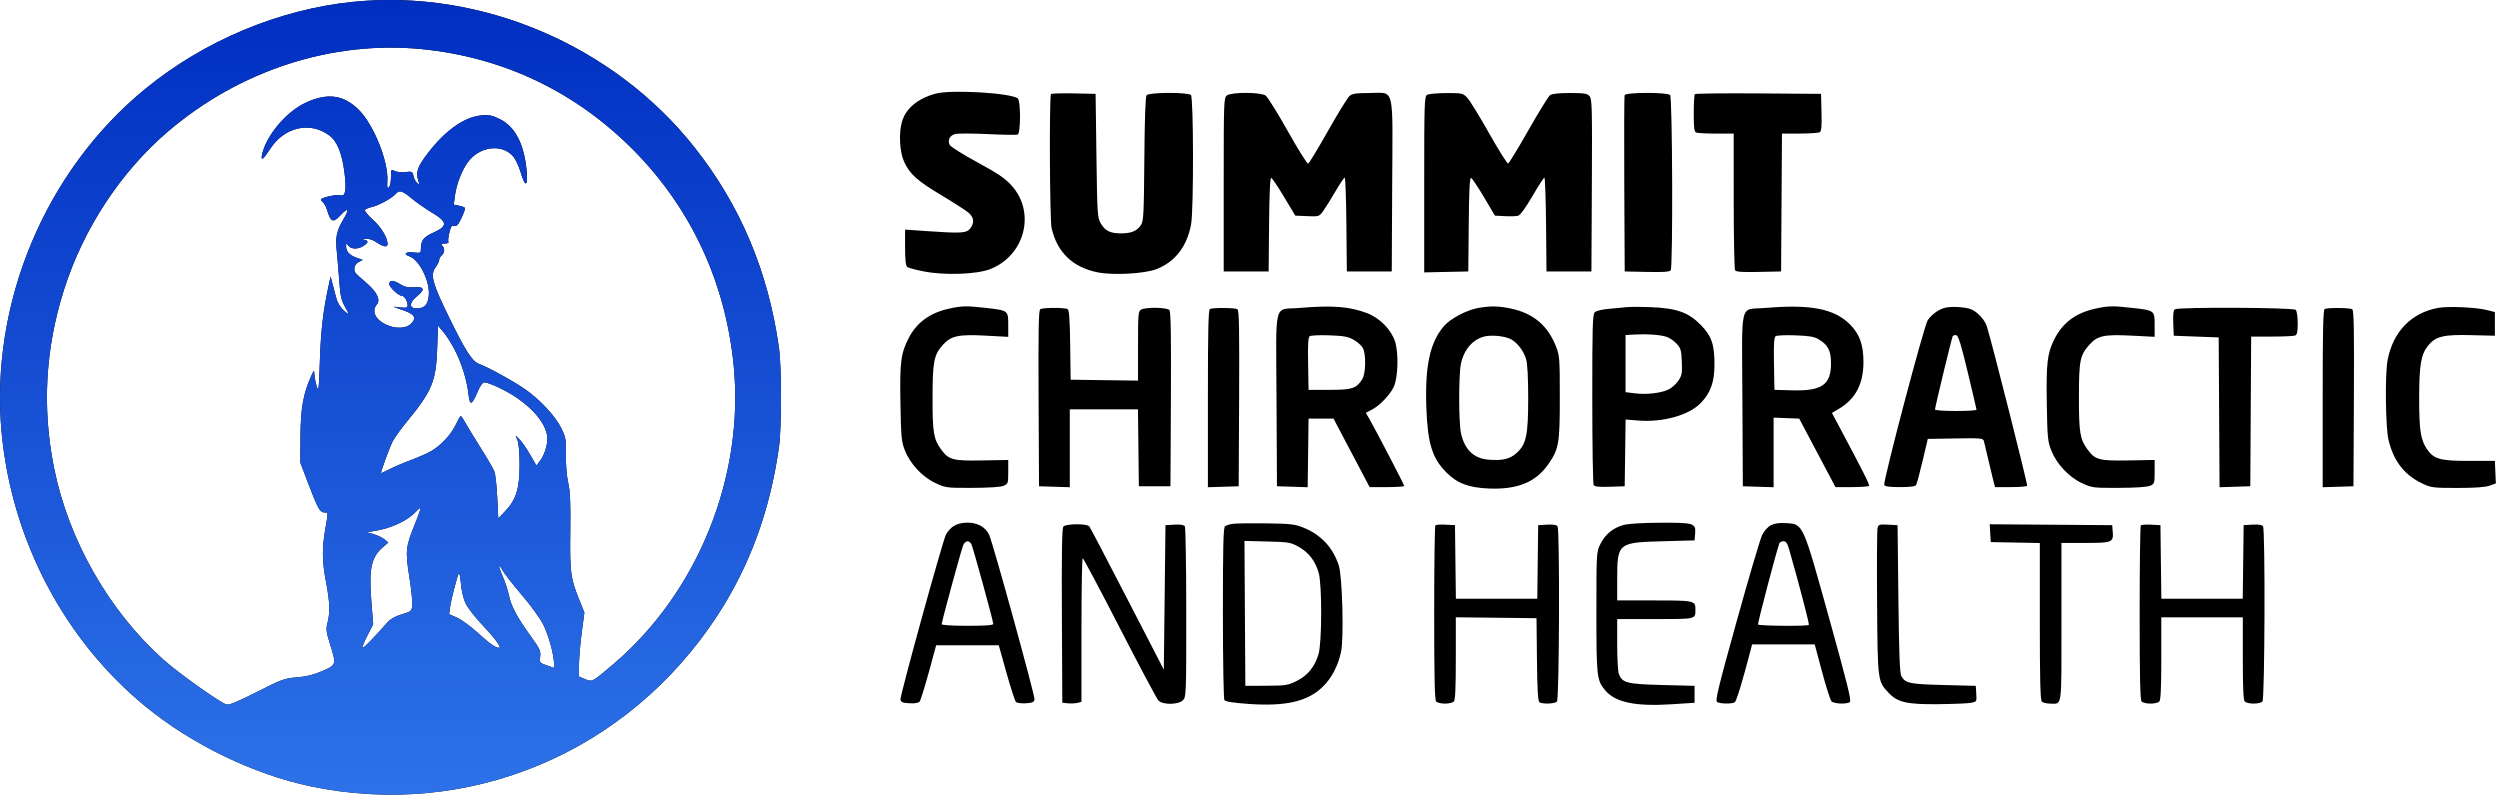<svg width="151" height="48" viewBox="0 0 151 48" fill="none" xmlns="http://www.w3.org/2000/svg">
<path fill-rule="evenodd" clip-rule="evenodd" d="M21.303 0.114C16.839 0.573 12.339 2.458 8.791 5.356C2.709 10.322 -0.651 18.392 0.105 26.211C0.729 32.651 3.897 38.66 8.779 42.663C11.58 44.96 15.336 46.778 18.762 47.494C28.315 49.493 37.908 45.469 43.319 37.196C45.28 34.198 46.509 30.843 47.048 27.02C47.216 25.831 47.216 22.183 47.048 20.993C46.398 16.382 44.715 12.396 41.938 8.888C37.058 2.725 29.046 -0.681 21.303 0.114ZM25.481 2.968C30.436 3.459 34.828 5.568 38.337 9.142C41.761 12.63 43.818 17.075 44.312 22.051C44.976 28.751 42.17 35.745 37.072 40.093C35.757 41.215 35.778 41.204 35.337 41.016L34.97 40.86L34.97 40.172C34.97 39.794 35.043 38.925 35.133 38.24L35.297 36.997L34.995 36.248C34.46 34.923 34.415 34.583 34.446 32.108C34.468 30.352 34.439 29.688 34.321 29.166C34.229 28.765 34.173 28.087 34.183 27.486C34.197 26.573 34.173 26.423 33.919 25.897C33.56 25.151 32.657 24.173 31.718 23.513C31.03 23.029 29.552 22.216 28.918 21.974C28.513 21.818 28.114 21.194 27.114 19.148C26.104 17.081 25.976 16.601 26.313 16.138C26.432 15.976 26.528 15.777 26.528 15.697C26.528 15.618 26.596 15.495 26.679 15.425C26.861 15.272 26.875 15.001 26.709 14.833C26.616 14.738 26.65 14.71 26.866 14.71C27.018 14.71 27.117 14.667 27.084 14.613C27.052 14.56 27.078 14.306 27.141 14.049C27.236 13.668 27.291 13.592 27.439 13.64C27.582 13.686 27.675 13.584 27.873 13.164C28.012 12.87 28.106 12.597 28.082 12.559C28.059 12.521 27.898 12.46 27.723 12.425L27.407 12.361L27.475 11.841C27.565 11.15 27.874 10.332 28.238 9.821C28.926 8.855 30.268 8.656 30.967 9.416C31.133 9.596 31.334 10.014 31.456 10.431C31.725 11.35 31.904 11.277 31.808 10.288C31.653 8.688 31.113 7.653 30.196 7.197C29.743 6.972 29.542 6.929 29.101 6.967C28.04 7.056 26.868 7.891 25.782 9.332C25.201 10.104 25.107 10.4 25.272 10.93C25.342 11.154 25.332 11.168 25.193 11.05C25.105 10.977 25.006 10.787 24.972 10.63C24.914 10.36 24.885 10.347 24.478 10.393C24.24 10.421 23.948 10.39 23.83 10.325C23.623 10.213 23.614 10.228 23.614 10.71C23.614 10.987 23.558 11.259 23.488 11.318C23.39 11.401 23.37 11.317 23.397 10.933C23.475 9.801 22.588 7.567 21.703 6.667C20.769 5.718 19.772 5.582 18.429 6.221C17.273 6.77 16.08 8.195 15.833 9.321C15.737 9.758 15.89 9.652 16.328 8.979C17.179 7.671 18.723 7.32 19.881 8.173C20.366 8.53 20.663 9.258 20.81 10.451C20.935 11.465 20.865 11.884 20.584 11.794C20.36 11.722 19.393 11.931 19.393 12.052C19.393 12.095 19.454 12.182 19.528 12.245C19.602 12.307 19.715 12.537 19.779 12.756C19.971 13.405 20.133 13.465 20.533 13.035C21.037 12.491 21.134 12.588 20.744 13.246C20.331 13.943 20.25 14.326 20.339 15.155C20.376 15.5 20.443 16.296 20.488 16.923C20.558 17.902 20.609 18.132 20.853 18.557C21.076 18.946 21.095 19.02 20.943 18.903C20.607 18.645 20.402 18.348 20.305 17.979C20.253 17.783 20.156 17.415 20.089 17.162L19.968 16.702L19.835 17.315C19.519 18.767 19.378 19.991 19.319 21.81C19.262 23.561 19.243 23.711 19.131 23.343C19.063 23.118 18.999 22.796 18.991 22.628C18.974 22.325 18.972 22.326 18.777 22.757C18.318 23.773 18.157 24.695 18.148 26.357L18.14 27.94L18.624 29.217C19.189 30.706 19.327 30.954 19.596 30.954C19.834 30.954 19.831 30.897 19.644 31.975C19.443 33.14 19.455 33.909 19.694 35.164C19.923 36.36 19.945 36.992 19.782 37.618C19.682 38.001 19.7 38.157 19.933 38.902C20.324 40.158 20.325 40.158 19.468 40.531C18.95 40.757 18.508 40.866 17.936 40.911C17.187 40.97 17.021 41.031 15.51 41.798C14.364 42.379 13.827 42.601 13.68 42.554C13.253 42.416 10.767 40.646 9.866 39.839C6.571 36.886 4.136 32.611 3.262 28.247C2.535 24.622 2.737 21.045 3.869 17.49C5.041 13.807 7.293 10.38 10.143 7.944C14.469 4.246 20.059 2.432 25.481 2.968ZM56.526 5.653C55.439 5.942 54.719 6.538 54.48 7.347C54.277 8.036 54.337 9.177 54.606 9.766C54.951 10.518 55.391 10.912 56.885 11.807C57.614 12.243 58.341 12.712 58.499 12.847C58.835 13.135 58.868 13.463 58.596 13.805C58.372 14.085 58.056 14.104 55.949 13.957L54.667 13.868V14.941C54.667 15.678 54.707 16.047 54.794 16.12C54.863 16.179 55.327 16.304 55.824 16.399C57.087 16.64 59.009 16.57 59.813 16.253C61.904 15.429 62.569 12.84 61.106 11.213C60.709 10.772 60.298 10.492 59.04 9.807C58.175 9.337 57.423 8.866 57.369 8.762C57.218 8.476 57.358 8.184 57.688 8.097C57.851 8.054 58.737 8.055 59.659 8.1C60.58 8.144 61.394 8.157 61.468 8.129C61.651 8.057 61.658 6.099 61.476 5.947C61.08 5.615 57.474 5.401 56.526 5.653ZM63.48 5.683C63.371 5.795 63.403 13.276 63.515 13.77C63.848 15.24 64.793 16.149 66.3 16.45C67.241 16.638 69.145 16.533 69.857 16.254C70.98 15.814 71.701 14.875 71.943 13.542C72.102 12.666 72.093 5.904 71.932 5.741C71.757 5.563 69.402 5.571 69.256 5.75C69.185 5.838 69.138 7.144 69.118 9.607C69.091 12.966 69.071 13.357 68.911 13.596C68.671 13.955 68.326 14.098 67.702 14.096C67.05 14.094 66.745 13.941 66.481 13.484C66.286 13.146 66.272 12.926 66.224 9.398L66.174 5.669L64.862 5.641C64.14 5.625 63.519 5.644 63.48 5.683ZM74.107 5.763C73.918 5.903 73.912 6.079 73.912 11.152V16.396H75.269H76.626L76.652 13.553C76.671 11.615 76.713 10.722 76.785 10.746C76.843 10.766 77.194 11.287 77.563 11.903L78.236 13.025L78.955 13.055C79.665 13.084 79.677 13.08 79.919 12.748C80.054 12.563 80.385 12.032 80.655 11.569C80.925 11.105 81.179 10.726 81.221 10.726C81.262 10.726 81.308 12.002 81.322 13.561L81.349 16.396H82.706H84.062L84.088 11.212C84.119 5.041 84.261 5.618 82.717 5.618C81.918 5.618 81.681 5.653 81.512 5.797C81.396 5.895 80.809 6.847 80.208 7.912C79.607 8.977 79.069 9.864 79.011 9.884C78.954 9.903 78.402 9.021 77.785 7.923C77.167 6.824 76.564 5.857 76.445 5.772C76.15 5.561 74.388 5.555 74.107 5.763ZM86.198 5.728C86.034 5.825 86.022 6.193 86.022 11.143V16.453L87.353 16.424L88.685 16.396L88.712 13.553C88.731 11.466 88.769 10.721 88.854 10.749C88.918 10.771 89.267 11.292 89.631 11.906L90.293 13.025L90.892 13.056C91.221 13.073 91.583 13.062 91.696 13.031C91.823 12.996 92.147 12.551 92.554 11.853C92.913 11.236 93.24 10.731 93.281 10.729C93.322 10.727 93.367 12.002 93.382 13.561L93.408 16.396H94.765H96.122L96.148 11.195C96.171 6.464 96.159 5.977 96.007 5.806C95.865 5.647 95.682 5.618 94.819 5.618C94.141 5.618 93.739 5.663 93.62 5.751C93.522 5.824 92.935 6.774 92.317 7.863C91.699 8.951 91.148 9.858 91.092 9.876C91.036 9.895 90.518 9.071 89.94 8.045C89.362 7.019 88.767 6.054 88.619 5.899C88.36 5.63 88.308 5.618 87.361 5.621C86.818 5.623 86.294 5.671 86.198 5.728ZM98.128 5.746C98.101 5.816 98.091 8.241 98.106 11.135L98.132 16.396L99.481 16.424C100.492 16.446 100.85 16.421 100.911 16.322C101.051 16.099 101.016 5.884 100.875 5.741C100.702 5.565 98.194 5.57 98.128 5.746ZM102.37 5.685C102.333 5.723 102.302 6.247 102.302 6.85C102.302 7.755 102.33 7.957 102.461 8.008C102.549 8.042 103.091 8.07 103.667 8.07H104.714L104.716 12.131C104.717 14.364 104.754 16.25 104.799 16.322C104.86 16.421 105.218 16.446 106.229 16.424L107.578 16.396L107.605 12.233L107.631 8.07L108.71 8.068C109.304 8.067 109.847 8.029 109.918 7.984C110.014 7.922 110.04 7.608 110.019 6.785L109.99 5.669L106.214 5.642C104.138 5.628 102.408 5.647 102.37 5.685ZM24.868 11.988C25.164 12.233 25.703 12.61 26.067 12.827C27.04 13.405 27.061 13.653 26.169 14.054C25.593 14.313 25.423 14.528 25.423 14.998C25.423 15.293 25.416 15.297 24.971 15.246C24.51 15.194 24.33 15.351 24.712 15.474C25.337 15.676 26.007 17.053 25.894 17.906C25.827 18.414 25.645 18.606 25.209 18.627C24.71 18.651 24.689 18.299 25.166 17.912C25.689 17.487 25.644 17.307 25.023 17.351C24.647 17.377 24.438 17.333 24.182 17.172C23.753 16.902 23.514 16.897 23.514 17.157C23.514 17.355 24.083 17.877 24.298 17.877C24.434 17.877 24.619 18.206 24.619 18.446C24.619 18.594 24.547 18.611 24.142 18.562C23.666 18.504 23.666 18.504 24.317 18.727C25.027 18.969 25.17 19.175 24.865 19.517C24.482 19.948 23.519 19.864 22.915 19.347C22.573 19.054 22.513 18.665 22.766 18.381C23.005 18.113 22.747 17.604 22.095 17.057C21.797 16.807 21.52 16.556 21.48 16.5C21.326 16.283 21.409 15.968 21.655 15.833L21.908 15.696L21.531 15.565C21.11 15.417 20.899 15.184 20.904 14.87C20.907 14.673 20.916 14.671 21.041 14.838C21.208 15.062 21.634 15.068 21.959 14.852C22.267 14.647 22.274 14.533 21.981 14.476C21.82 14.444 21.849 14.428 22.085 14.418C22.269 14.41 22.537 14.491 22.688 14.6C23.116 14.907 23.413 14.966 23.411 14.743C23.406 14.351 23.017 13.71 22.51 13.259C22.22 13.001 22.011 12.742 22.045 12.685C22.08 12.628 22.255 12.549 22.434 12.511C22.84 12.424 23.654 11.985 23.879 11.733C24.125 11.456 24.271 11.494 24.868 11.988ZM57.317 18.643C56.176 18.895 55.376 19.475 54.897 20.397C54.408 21.338 54.342 21.854 54.386 24.364C54.422 26.408 54.446 26.665 54.654 27.199C54.972 28.017 55.707 28.805 56.497 29.176C57.114 29.465 57.169 29.472 58.737 29.467C59.73 29.463 60.451 29.416 60.622 29.342C60.886 29.227 60.898 29.19 60.898 28.502V27.782L59.315 27.81C57.547 27.841 57.307 27.777 56.845 27.148C56.392 26.531 56.325 26.136 56.326 24.058C56.326 21.859 56.405 21.443 56.934 20.847C57.436 20.282 57.885 20.183 59.543 20.273L60.898 20.346V19.626C60.898 18.752 60.898 18.751 59.567 18.6C58.371 18.465 58.098 18.47 57.317 18.643ZM78.464 18.601C76.904 18.732 77.072 18.052 77.102 24.139L77.128 29.37L78.055 29.399L78.983 29.429L79.01 27.356L79.037 25.284H79.791H80.545L81.635 27.353L82.726 29.421H83.771C84.346 29.421 84.816 29.39 84.816 29.351C84.816 29.276 83.015 25.818 82.687 25.263L82.494 24.936L82.876 24.735C83.334 24.495 83.922 23.886 84.171 23.394C84.44 22.86 84.49 21.33 84.26 20.627C84.022 19.898 83.338 19.205 82.566 18.912C81.509 18.51 80.477 18.432 78.464 18.601ZM89.297 18.598C88.609 18.715 87.608 19.241 87.222 19.688C86.364 20.681 86.057 22.111 86.154 24.671C86.234 26.785 86.506 27.666 87.343 28.517C88.007 29.192 88.7 29.457 89.928 29.506C91.662 29.575 92.754 29.129 93.515 28.041C94.157 27.123 94.212 26.8 94.212 24.007C94.212 21.627 94.2 21.475 93.979 20.916C93.479 19.657 92.614 18.929 91.276 18.64C90.531 18.48 90.052 18.47 89.297 18.598ZM98.282 18.55C98.089 18.573 97.602 18.618 97.201 18.652C96.759 18.688 96.411 18.772 96.321 18.864C96.193 18.994 96.172 19.738 96.174 24.091C96.174 26.882 96.212 29.225 96.257 29.298C96.317 29.393 96.587 29.422 97.236 29.4L98.132 29.37L98.159 27.354L98.186 25.338L98.913 25.398C100.437 25.525 102.014 25.085 102.737 24.331C103.314 23.729 103.547 23.082 103.553 22.066C103.561 20.805 103.385 20.294 102.71 19.609C101.981 18.869 101.26 18.615 99.719 18.553C99.122 18.529 98.476 18.528 98.282 18.55ZM106.603 18.601C105.043 18.732 105.211 18.052 105.241 24.139L105.267 29.37L106.196 29.4L107.126 29.429V27.326V25.224L107.899 25.254L108.672 25.284L109.767 27.353L110.863 29.421H111.853C112.397 29.421 112.864 29.386 112.89 29.343C112.933 29.273 112.553 28.517 111.122 25.828L110.65 24.942L111.082 24.684C112.078 24.091 112.553 23.18 112.553 21.861C112.553 20.838 112.323 20.188 111.761 19.616C110.807 18.646 109.387 18.367 106.603 18.601ZM117.489 18.587C117.092 18.689 116.714 18.957 116.437 19.335C116.223 19.626 113.732 29.068 113.809 29.294C113.84 29.383 114.124 29.421 114.755 29.421C115.368 29.421 115.681 29.38 115.734 29.294C115.777 29.223 115.953 28.568 116.125 27.838L116.438 26.51L118.106 26.482C119.63 26.456 119.778 26.469 119.826 26.635C119.854 26.735 119.972 27.23 120.088 27.736C120.203 28.241 120.343 28.828 120.399 29.038L120.5 29.421H121.445C121.964 29.421 122.412 29.385 122.439 29.34C122.483 29.268 120.285 20.576 120.002 19.703C119.882 19.334 119.507 18.911 119.121 18.709C118.82 18.552 117.896 18.483 117.489 18.587ZM126.547 18.645C125.362 18.907 124.573 19.502 124.071 20.512C123.655 21.35 123.587 21.942 123.626 24.364C123.66 26.419 123.683 26.662 123.893 27.199C124.215 28.018 124.951 28.806 125.739 29.176C126.355 29.465 126.411 29.472 127.979 29.467C128.971 29.463 129.693 29.416 129.863 29.342C130.127 29.227 130.14 29.19 130.14 28.502V27.782L128.557 27.81C126.788 27.841 126.549 27.777 126.087 27.148C125.631 26.528 125.567 26.139 125.567 24.007C125.567 21.774 125.628 21.463 126.193 20.828C126.685 20.273 127.08 20.188 128.758 20.273L130.14 20.343V19.625C130.14 18.752 130.139 18.751 128.808 18.6C127.61 18.465 127.34 18.47 126.547 18.645ZM147.265 18.596C145.642 18.89 144.529 20.042 144.209 21.761C144.049 22.616 144.085 25.784 144.263 26.552C144.561 27.837 145.212 28.681 146.307 29.203C146.841 29.458 146.957 29.472 148.43 29.472C149.477 29.472 150.113 29.427 150.369 29.335L150.75 29.198L150.721 28.518L150.691 27.838H149.133C147.399 27.838 147.013 27.733 146.607 27.154C146.207 26.582 146.118 26.024 146.118 24.06C146.118 22.027 146.228 21.394 146.673 20.856C147.121 20.315 147.592 20.202 149.234 20.242L150.691 20.278V19.563V18.848L150.215 18.728C149.546 18.56 147.874 18.485 147.265 18.596ZM62.832 18.677C62.732 18.741 62.711 19.888 62.731 24.065L62.757 29.37L63.687 29.4L64.616 29.429V27.076V24.722H66.675H68.733L68.76 27.046L68.787 29.37H69.742H70.696L70.722 24.12C70.741 20.329 70.717 18.832 70.635 18.732C70.497 18.563 69.225 18.538 68.931 18.698C68.749 18.797 68.737 18.932 68.737 20.897V22.989L66.702 22.962L64.666 22.934L64.639 20.845C64.62 19.329 64.578 18.733 64.489 18.675C64.326 18.57 62.994 18.572 62.832 18.677ZM73.083 18.66C72.985 18.7 72.957 19.879 72.957 24.07V29.429L73.887 29.4L74.817 29.37L74.843 24.065C74.863 19.888 74.842 18.741 74.742 18.677C74.606 18.589 73.289 18.575 73.083 18.66ZM131.366 18.68C131.274 18.739 131.244 18.984 131.265 19.521L131.295 20.278L132.652 20.329L134.009 20.38L134.035 24.904L134.061 29.429L134.99 29.399L135.918 29.37L135.944 24.85L135.97 20.329H137.217C137.903 20.329 138.536 20.301 138.623 20.267C138.746 20.219 138.782 20.051 138.782 19.521C138.782 19.126 138.731 18.786 138.662 18.715C138.52 18.571 131.586 18.538 131.366 18.68ZM140.415 18.66C140.317 18.7 140.29 19.879 140.29 24.07V29.429L141.219 29.4L142.149 29.37L142.175 24.065C142.195 19.888 142.174 18.741 142.074 18.677C141.938 18.589 140.622 18.575 140.415 18.66ZM27.464 21.127C27.889 21.955 28.201 22.956 28.294 23.795C28.376 24.533 28.489 24.503 28.854 23.648C28.991 23.327 29.155 23.091 29.242 23.092C29.5 23.093 30.471 23.539 31.079 23.936C32.295 24.73 33.057 25.715 33.06 26.498C33.061 26.93 32.865 27.52 32.616 27.839L32.397 28.117L32.01 27.445C31.798 27.075 31.514 26.668 31.381 26.54L31.138 26.308L31.262 26.613C31.335 26.795 31.384 27.393 31.383 28.093C31.38 29.515 31.171 30.187 30.519 30.869L30.096 31.311L30.034 30.034C30 29.332 29.922 28.629 29.859 28.472C29.797 28.315 29.436 27.694 29.056 27.093C28.678 26.491 28.259 25.804 28.126 25.566C27.994 25.327 27.859 25.132 27.827 25.131C27.795 25.131 27.664 25.358 27.535 25.637C27.268 26.218 26.658 26.883 26.076 27.229C25.855 27.36 25.304 27.607 24.851 27.776C24.398 27.945 23.799 28.201 23.52 28.346C23.24 28.49 23.011 28.592 23.011 28.573C23.011 28.444 23.525 27.041 23.699 26.693C23.817 26.459 24.209 25.908 24.572 25.469C26.09 23.629 26.341 23.024 26.407 21.045L26.453 19.667L26.783 20.055C26.964 20.269 27.271 20.751 27.464 21.127ZM100.653 20.341C100.823 20.393 101.094 20.576 101.255 20.746C101.517 21.025 101.551 21.138 101.582 21.842C101.611 22.53 101.586 22.672 101.38 22.985C101.25 23.182 100.986 23.422 100.794 23.518C100.34 23.744 99.455 23.847 98.744 23.757L98.182 23.686V21.961V20.237L98.76 20.204C99.49 20.163 100.253 20.218 100.653 20.341ZM81.769 20.528C81.997 20.657 82.244 20.88 82.319 21.022C82.52 21.406 82.494 22.575 82.277 22.912C81.918 23.468 81.672 23.547 80.298 23.547H79.037L79.01 21.971C78.989 20.782 79.013 20.374 79.11 20.306C79.181 20.256 79.715 20.233 80.297 20.254C81.174 20.285 81.427 20.332 81.769 20.528ZM91.251 20.484C91.643 20.69 92.026 21.189 92.174 21.687C92.259 21.971 92.303 22.779 92.303 24.058C92.303 26.296 92.187 26.84 91.595 27.368C91.195 27.726 90.769 27.828 89.936 27.767C89.016 27.699 88.455 27.162 88.24 26.143C88.101 25.481 88.101 22.635 88.24 21.972C88.42 21.12 88.949 20.503 89.652 20.325C90.081 20.215 90.894 20.297 91.251 20.484ZM109.839 20.489C110.416 20.833 110.593 21.176 110.593 21.951C110.593 23.24 110.042 23.624 108.26 23.576L107.176 23.547L107.148 21.971C107.127 20.782 107.152 20.374 107.249 20.306C107.32 20.256 107.857 20.233 108.442 20.254C109.265 20.283 109.583 20.337 109.839 20.489ZM118.85 22.475C119.14 23.683 119.379 24.705 119.382 24.747C119.384 24.79 118.821 24.824 118.13 24.824C117.439 24.824 116.874 24.784 116.874 24.735C116.874 24.591 117.887 20.398 117.945 20.303C117.974 20.255 118.072 20.23 118.161 20.247C118.284 20.272 118.452 20.813 118.85 22.475ZM25.075 31.615C24.503 33.02 24.475 33.272 24.72 34.818C24.837 35.554 24.919 36.329 24.901 36.54C24.871 36.913 24.854 36.928 24.267 37.105C23.854 37.231 23.573 37.393 23.375 37.62C22.63 38.473 21.992 39.127 21.906 39.127C21.853 39.127 21.975 38.807 22.175 38.416L22.541 37.705L22.428 36.296C22.274 34.354 22.426 33.65 23.13 33.048L23.456 32.769L23.224 32.578C23.096 32.473 22.804 32.332 22.574 32.265L22.157 32.144L22.659 32.064C23.628 31.91 24.628 31.441 25.113 30.913C25.247 30.767 25.375 30.666 25.396 30.688C25.418 30.711 25.274 31.128 25.075 31.615ZM57.605 31.771C57.425 31.882 57.21 32.124 57.128 32.307C56.889 32.838 54.358 42.017 54.389 42.242C54.411 42.411 54.504 42.452 54.927 42.477C55.257 42.496 55.477 42.46 55.545 42.375C55.604 42.302 55.853 41.507 56.099 40.608L56.545 38.973H58.435H60.326L60.789 40.63C61.044 41.541 61.303 42.337 61.363 42.398C61.423 42.46 61.694 42.496 61.964 42.478C62.367 42.452 62.461 42.41 62.484 42.242C62.515 42.014 59.984 32.831 59.746 32.307C59.533 31.84 59.05 31.567 58.436 31.567C58.111 31.567 57.817 31.639 57.605 31.771ZM74.465 31.638C74.272 31.664 74.057 31.733 73.988 31.792C73.89 31.875 73.862 33.037 73.863 37.019C73.864 39.836 73.904 42.203 73.952 42.28C74.013 42.377 74.44 42.448 75.382 42.515C77.647 42.676 78.955 42.38 79.879 41.497C80.428 40.971 80.828 40.208 81.004 39.348C81.174 38.515 81.076 34.822 80.865 34.167C80.51 33.059 79.789 32.293 78.691 31.854C78.208 31.662 77.91 31.629 76.475 31.611C75.563 31.599 74.659 31.611 74.465 31.638ZM98.063 31.709C97.425 31.884 96.943 32.281 96.66 32.866C96.425 33.351 96.423 33.38 96.423 36.981C96.423 40.876 96.446 41.083 96.947 41.688C97.558 42.425 98.782 42.682 100.996 42.536L102.352 42.447V41.936V41.425L100.388 41.374C98.252 41.318 97.981 41.248 97.775 40.698C97.723 40.557 97.679 39.755 97.679 38.916V37.39H99.98C102.491 37.39 102.403 37.412 102.403 36.789C102.403 36.282 102.326 36.266 99.921 36.266H97.679V35.004C97.679 32.795 97.716 32.765 100.443 32.691L102.352 32.639L102.385 32.235C102.436 31.599 102.332 31.566 100.298 31.573C99.217 31.578 98.352 31.63 98.063 31.709ZM106.96 31.724C106.775 31.82 106.556 32.067 106.433 32.315C106.318 32.55 105.626 34.893 104.895 37.524C103.776 41.548 103.589 42.321 103.713 42.4C103.888 42.513 104.616 42.526 104.78 42.419C104.879 42.355 105.247 41.148 105.714 39.356L105.827 38.922H107.718H109.609L110.051 40.573C110.294 41.481 110.552 42.286 110.625 42.361C110.772 42.512 111.521 42.544 111.732 42.408C111.839 42.339 111.582 41.297 110.477 37.327C108.868 31.544 108.921 31.661 107.869 31.596C107.462 31.571 107.178 31.611 106.96 31.724ZM64.226 31.808C64.144 31.909 64.119 33.405 64.138 37.197L64.164 42.447L64.504 42.48C64.692 42.498 64.952 42.486 65.082 42.452L65.32 42.392V38.052C65.32 35.665 65.354 33.713 65.395 33.714C65.437 33.715 66.443 35.608 67.631 37.92C68.82 40.232 69.871 42.208 69.968 42.31C70.225 42.584 71.175 42.573 71.45 42.293C71.646 42.094 71.651 41.954 71.65 37.007C71.649 34.211 71.61 31.864 71.565 31.791C71.508 31.701 71.305 31.667 70.938 31.688L70.395 31.72L70.345 36.083L70.294 40.446L68.094 36.185C66.885 33.842 65.85 31.867 65.796 31.797C65.656 31.616 64.375 31.625 64.226 31.808ZM86.696 31.733C86.657 31.772 86.625 34.156 86.625 37.029C86.625 40.956 86.655 42.283 86.746 42.375C86.812 42.443 87.052 42.498 87.278 42.498C87.505 42.498 87.744 42.443 87.811 42.375C87.898 42.286 87.931 41.564 87.931 39.768V37.284L90.368 37.311L92.805 37.339L92.832 39.837C92.852 41.679 92.892 42.356 92.983 42.415C93.176 42.539 93.907 42.512 94.041 42.375C94.183 42.231 94.216 32.016 94.076 31.791C94.019 31.701 93.816 31.667 93.449 31.688L92.906 31.72L92.879 33.942L92.852 36.164H90.394H87.935L87.908 33.942L87.881 31.72L87.324 31.69C87.018 31.673 86.736 31.692 86.696 31.733ZM113.404 31.9C113.371 32.032 113.359 34.069 113.376 36.425C113.41 41.165 113.408 41.148 114.083 41.857C114.623 42.424 115.182 42.551 117.065 42.532C117.971 42.523 118.866 42.486 119.055 42.45C119.392 42.385 119.397 42.377 119.367 41.905L119.336 41.425L117.377 41.374C115.326 41.321 115.086 41.27 114.841 40.835C114.746 40.665 114.701 39.495 114.663 36.164L114.613 31.72L114.038 31.689C113.507 31.661 113.459 31.677 113.404 31.9ZM120.21 32.204L120.241 32.742L121.723 32.77L123.205 32.798V37.525C123.205 41.066 123.236 42.283 123.326 42.375C123.392 42.443 123.615 42.498 123.82 42.498C124.569 42.498 124.512 42.906 124.512 37.583V32.793H125.957C127.583 32.793 127.661 32.76 127.609 32.11L127.577 31.72L123.878 31.693L120.18 31.666L120.21 32.204ZM129.306 31.733C129.267 31.772 129.235 34.156 129.235 37.029C129.235 40.956 129.265 42.283 129.356 42.375C129.422 42.443 129.662 42.498 129.888 42.498C130.115 42.498 130.355 42.443 130.421 42.375C130.508 42.287 130.542 41.565 130.542 39.77V37.288H133.004H135.466V39.77C135.466 41.565 135.499 42.287 135.586 42.375C135.653 42.443 135.893 42.498 136.119 42.498C136.346 42.498 136.585 42.443 136.652 42.375C136.794 42.231 136.827 32.016 136.686 31.791C136.63 31.701 136.426 31.667 136.059 31.688L135.516 31.72L135.489 33.942L135.462 36.164H133.004H130.546L130.518 33.942L130.491 31.72L129.935 31.69C129.628 31.673 129.346 31.692 129.306 31.733ZM58.671 32.869C58.775 33.073 59.993 37.508 59.993 37.684C59.993 37.764 59.522 37.798 58.436 37.798C57.492 37.798 56.878 37.759 56.878 37.699C56.878 37.545 58.068 33.18 58.181 32.92C58.3 32.646 58.544 32.62 58.671 32.869ZM78.455 33.037C79.048 33.37 79.437 33.876 79.647 34.587C79.853 35.282 79.849 38.79 79.641 39.5C79.416 40.271 78.992 40.796 78.325 41.127C77.79 41.394 77.661 41.414 76.484 41.419L75.219 41.425L75.192 37.048L75.166 32.671L76.549 32.706C77.852 32.74 77.962 32.759 78.455 33.037ZM108.077 33.227C108.715 35.47 109.297 37.703 109.254 37.746C109.171 37.831 106.238 37.806 106.186 37.721C106.148 37.658 107.294 33.293 107.474 32.818C107.5 32.748 107.612 32.69 107.723 32.69C107.88 32.69 107.958 32.81 108.077 33.227ZM31.494 35.908C32.025 36.526 32.612 37.331 32.799 37.696C33.125 38.333 33.463 39.549 33.463 40.085V40.34L33.021 40.187C32.59 40.038 32.58 40.025 32.627 39.657C32.669 39.321 32.607 39.187 32.064 38.436C31.241 37.299 30.881 36.627 30.742 35.972C30.679 35.67 30.519 35.175 30.387 34.871C30.103 34.221 30.073 33.912 30.342 34.427C30.445 34.624 30.964 35.29 31.494 35.908ZM28.137 36.472C28.263 36.724 28.691 37.275 29.088 37.696C29.892 38.548 30.32 39.127 30.146 39.127C29.928 39.127 29.589 38.887 28.84 38.206C28.425 37.829 27.87 37.425 27.607 37.307L27.127 37.093L27.187 36.654C27.244 36.234 27.573 34.954 27.707 34.631C27.742 34.547 27.801 34.824 27.839 35.246C27.882 35.727 27.993 36.186 28.137 36.472Z" fill="black"/>
<path fill-rule="evenodd" clip-rule="evenodd" d="M21.303 0.114C16.839 0.573 12.339 2.458 8.791 5.356C2.709 10.322 -0.651 18.392 0.105 26.211C0.729 32.651 3.897 38.66 8.779 42.663C11.58 44.96 15.336 46.778 18.762 47.494C28.315 49.493 37.908 45.469 43.319 37.196C45.28 34.198 46.509 30.843 47.048 27.02C47.216 25.831 47.216 22.183 47.048 20.993C46.398 16.382 44.715 12.396 41.938 8.888C37.058 2.725 29.046 -0.681 21.303 0.114ZM25.481 2.968C30.436 3.459 34.828 5.568 38.337 9.142C41.761 12.63 43.818 17.075 44.312 22.051C44.976 28.751 42.17 35.745 37.072 40.093C35.757 41.215 35.778 41.204 35.337 41.016L34.97 40.86L34.97 40.172C34.97 39.794 35.043 38.925 35.133 38.24L35.297 36.997L34.995 36.248C34.46 34.923 34.415 34.583 34.446 32.108C34.468 30.352 34.439 29.688 34.321 29.166C34.229 28.765 34.173 28.087 34.183 27.486C34.197 26.573 34.173 26.423 33.919 25.897C33.56 25.151 32.657 24.173 31.718 23.513C31.03 23.029 29.552 22.216 28.918 21.974C28.513 21.818 28.114 21.194 27.114 19.148C26.104 17.081 25.976 16.601 26.313 16.138C26.432 15.975 26.528 15.777 26.528 15.697C26.528 15.618 26.596 15.495 26.679 15.425C26.861 15.272 26.875 15.001 26.709 14.833C26.616 14.738 26.65 14.71 26.866 14.71C27.018 14.71 27.117 14.667 27.084 14.613C27.052 14.56 27.078 14.306 27.141 14.049C27.236 13.668 27.291 13.592 27.439 13.64C27.582 13.686 27.675 13.584 27.873 13.164C28.012 12.87 28.106 12.597 28.082 12.559C28.059 12.521 27.898 12.46 27.723 12.425L27.407 12.361L27.475 11.841C27.565 11.15 27.874 10.332 28.238 9.821C28.926 8.855 30.268 8.656 30.967 9.416C31.133 9.596 31.334 10.014 31.456 10.431C31.725 11.35 31.904 11.277 31.808 10.288C31.653 8.688 31.113 7.653 30.196 7.197C29.743 6.972 29.542 6.929 29.101 6.967C28.04 7.056 26.868 7.891 25.782 9.332C25.201 10.104 25.107 10.4 25.272 10.93C25.342 11.154 25.332 11.168 25.193 11.05C25.105 10.977 25.006 10.787 24.972 10.63C24.914 10.36 24.885 10.347 24.478 10.393C24.24 10.421 23.948 10.39 23.83 10.325C23.623 10.213 23.614 10.228 23.614 10.71C23.614 10.987 23.558 11.259 23.488 11.318C23.39 11.401 23.37 11.317 23.397 10.933C23.475 9.801 22.588 7.567 21.703 6.667C20.769 5.718 19.772 5.582 18.429 6.221C17.273 6.77 16.08 8.195 15.833 9.321C15.737 9.758 15.89 9.652 16.328 8.979C17.179 7.671 18.723 7.32 19.881 8.173C20.366 8.53 20.663 9.258 20.81 10.451C20.935 11.465 20.865 11.884 20.584 11.794C20.36 11.722 19.393 11.931 19.393 12.052C19.393 12.095 19.454 12.182 19.528 12.245C19.602 12.307 19.715 12.537 19.779 12.756C19.971 13.405 20.133 13.465 20.533 13.035C21.037 12.491 21.134 12.588 20.744 13.246C20.331 13.943 20.25 14.326 20.339 15.155C20.376 15.5 20.443 16.296 20.488 16.923C20.558 17.902 20.609 18.132 20.853 18.557C21.076 18.946 21.095 19.02 20.943 18.903C20.607 18.645 20.402 18.348 20.305 17.979C20.253 17.783 20.156 17.415 20.089 17.162L19.968 16.702L19.835 17.315C19.519 18.767 19.378 19.991 19.319 21.81C19.262 23.561 19.243 23.711 19.131 23.343C19.063 23.118 18.999 22.796 18.991 22.628C18.974 22.325 18.972 22.326 18.777 22.757C18.318 23.773 18.157 24.695 18.148 26.357L18.14 27.94L18.624 29.217C19.189 30.706 19.327 30.954 19.596 30.954C19.834 30.954 19.831 30.897 19.644 31.975C19.443 33.14 19.455 33.909 19.694 35.164C19.923 36.36 19.945 36.992 19.782 37.618C19.682 38.001 19.7 38.157 19.933 38.902C20.324 40.158 20.325 40.158 19.468 40.531C18.95 40.757 18.508 40.866 17.936 40.911C17.187 40.97 17.021 41.031 15.51 41.798C14.364 42.379 13.827 42.601 13.68 42.554C13.253 42.416 10.767 40.646 9.866 39.839C6.571 36.886 4.136 32.611 3.262 28.247C2.535 24.622 2.737 21.045 3.869 17.49C5.041 13.807 7.293 10.38 10.143 7.944C14.469 4.246 20.059 2.432 25.481 2.968ZM24.868 11.988C25.164 12.233 25.703 12.61 26.067 12.827C27.04 13.405 27.061 13.653 26.169 14.054C25.593 14.313 25.423 14.528 25.423 14.998C25.423 15.293 25.416 15.297 24.971 15.246C24.51 15.194 24.33 15.351 24.712 15.474C25.337 15.676 26.007 17.053 25.894 17.906C25.827 18.414 25.645 18.606 25.209 18.627C24.71 18.651 24.689 18.299 25.166 17.912C25.689 17.487 25.644 17.307 25.023 17.351C24.647 17.377 24.438 17.333 24.182 17.172C23.753 16.902 23.514 16.897 23.514 17.157C23.514 17.355 24.083 17.877 24.298 17.877C24.434 17.877 24.619 18.206 24.619 18.446C24.619 18.594 24.547 18.611 24.142 18.562C23.666 18.504 23.666 18.504 24.317 18.727C25.027 18.969 25.17 19.175 24.865 19.517C24.482 19.948 23.519 19.864 22.915 19.347C22.573 19.054 22.513 18.665 22.766 18.381C23.005 18.113 22.747 17.604 22.095 17.057C21.797 16.807 21.52 16.556 21.48 16.5C21.326 16.283 21.409 15.968 21.655 15.833L21.908 15.696L21.531 15.565C21.11 15.417 20.899 15.184 20.904 14.87C20.907 14.673 20.916 14.671 21.041 14.838C21.208 15.062 21.634 15.068 21.959 14.852C22.267 14.647 22.274 14.533 21.981 14.476C21.82 14.444 21.849 14.428 22.085 14.418C22.269 14.41 22.537 14.491 22.688 14.6C23.116 14.907 23.413 14.966 23.411 14.743C23.406 14.351 23.017 13.71 22.51 13.259C22.22 13.001 22.011 12.742 22.045 12.685C22.08 12.628 22.255 12.549 22.434 12.511C22.84 12.424 23.654 11.985 23.879 11.733C24.125 11.456 24.271 11.494 24.868 11.988ZM27.464 21.127C27.889 21.955 28.201 22.956 28.294 23.795C28.376 24.533 28.489 24.503 28.854 23.648C28.991 23.327 29.155 23.091 29.242 23.092C29.5 23.093 30.471 23.539 31.079 23.936C32.295 24.73 33.057 25.715 33.06 26.498C33.061 26.93 32.865 27.52 32.616 27.839L32.397 28.117L32.01 27.445C31.798 27.075 31.514 26.668 31.381 26.54L31.138 26.308L31.262 26.613C31.335 26.795 31.384 27.393 31.383 28.093C31.38 29.515 31.171 30.187 30.519 30.869L30.096 31.311L30.034 30.034C30 29.332 29.922 28.629 29.859 28.472C29.797 28.315 29.436 27.694 29.056 27.093C28.678 26.491 28.259 25.804 28.126 25.566C27.994 25.327 27.859 25.132 27.827 25.131C27.795 25.131 27.664 25.358 27.535 25.637C27.268 26.218 26.658 26.883 26.076 27.229C25.855 27.36 25.304 27.607 24.851 27.776C24.398 27.945 23.799 28.201 23.52 28.346C23.24 28.49 23.011 28.592 23.011 28.573C23.011 28.444 23.525 27.041 23.699 26.693C23.817 26.459 24.209 25.908 24.572 25.469C26.09 23.629 26.341 23.024 26.407 21.045L26.453 19.667L26.783 20.055C26.964 20.269 27.271 20.751 27.464 21.127ZM25.075 31.615C24.503 33.02 24.475 33.272 24.72 34.818C24.837 35.554 24.919 36.329 24.901 36.54C24.871 36.913 24.854 36.928 24.267 37.105C23.854 37.231 23.573 37.393 23.375 37.62C22.63 38.473 21.992 39.127 21.906 39.127C21.853 39.127 21.975 38.807 22.175 38.416L22.541 37.705L22.428 36.296C22.274 34.354 22.426 33.65 23.13 33.048L23.456 32.769L23.224 32.578C23.096 32.473 22.804 32.332 22.574 32.265L22.157 32.144L22.659 32.064C23.628 31.91 24.628 31.441 25.113 30.913C25.247 30.767 25.375 30.666 25.396 30.688C25.418 30.711 25.274 31.128 25.075 31.615ZM31.494 35.908C32.025 36.526 32.612 37.331 32.799 37.696C33.125 38.333 33.463 39.549 33.463 40.085V40.34L33.021 40.187C32.59 40.038 32.58 40.025 32.627 39.657C32.669 39.321 32.607 39.187 32.064 38.436C31.241 37.299 30.881 36.627 30.742 35.972C30.679 35.67 30.519 35.175 30.387 34.871C30.103 34.221 30.073 33.912 30.342 34.427C30.445 34.624 30.964 35.29 31.494 35.908ZM28.137 36.472C28.263 36.724 28.691 37.275 29.088 37.696C29.892 38.548 30.32 39.127 30.146 39.127C29.928 39.127 29.589 38.887 28.84 38.206C28.425 37.829 27.87 37.425 27.607 37.307L27.127 37.093L27.187 36.654C27.244 36.234 27.573 34.954 27.707 34.631C27.742 34.547 27.801 34.824 27.839 35.246C27.882 35.727 27.993 36.186 28.137 36.472Z" fill="url(#paint0_linear_366_548)"/>
<defs>
<linearGradient id="paint0_linear_366_548" x1="23.587" y1="0" x2="23.587" y2="48" gradientUnits="userSpaceOnUse">
<stop stop-color="#002EC1"/>
<stop offset="1" stop-color="#2D72E8"/>
</linearGradient>
</defs>
</svg>
